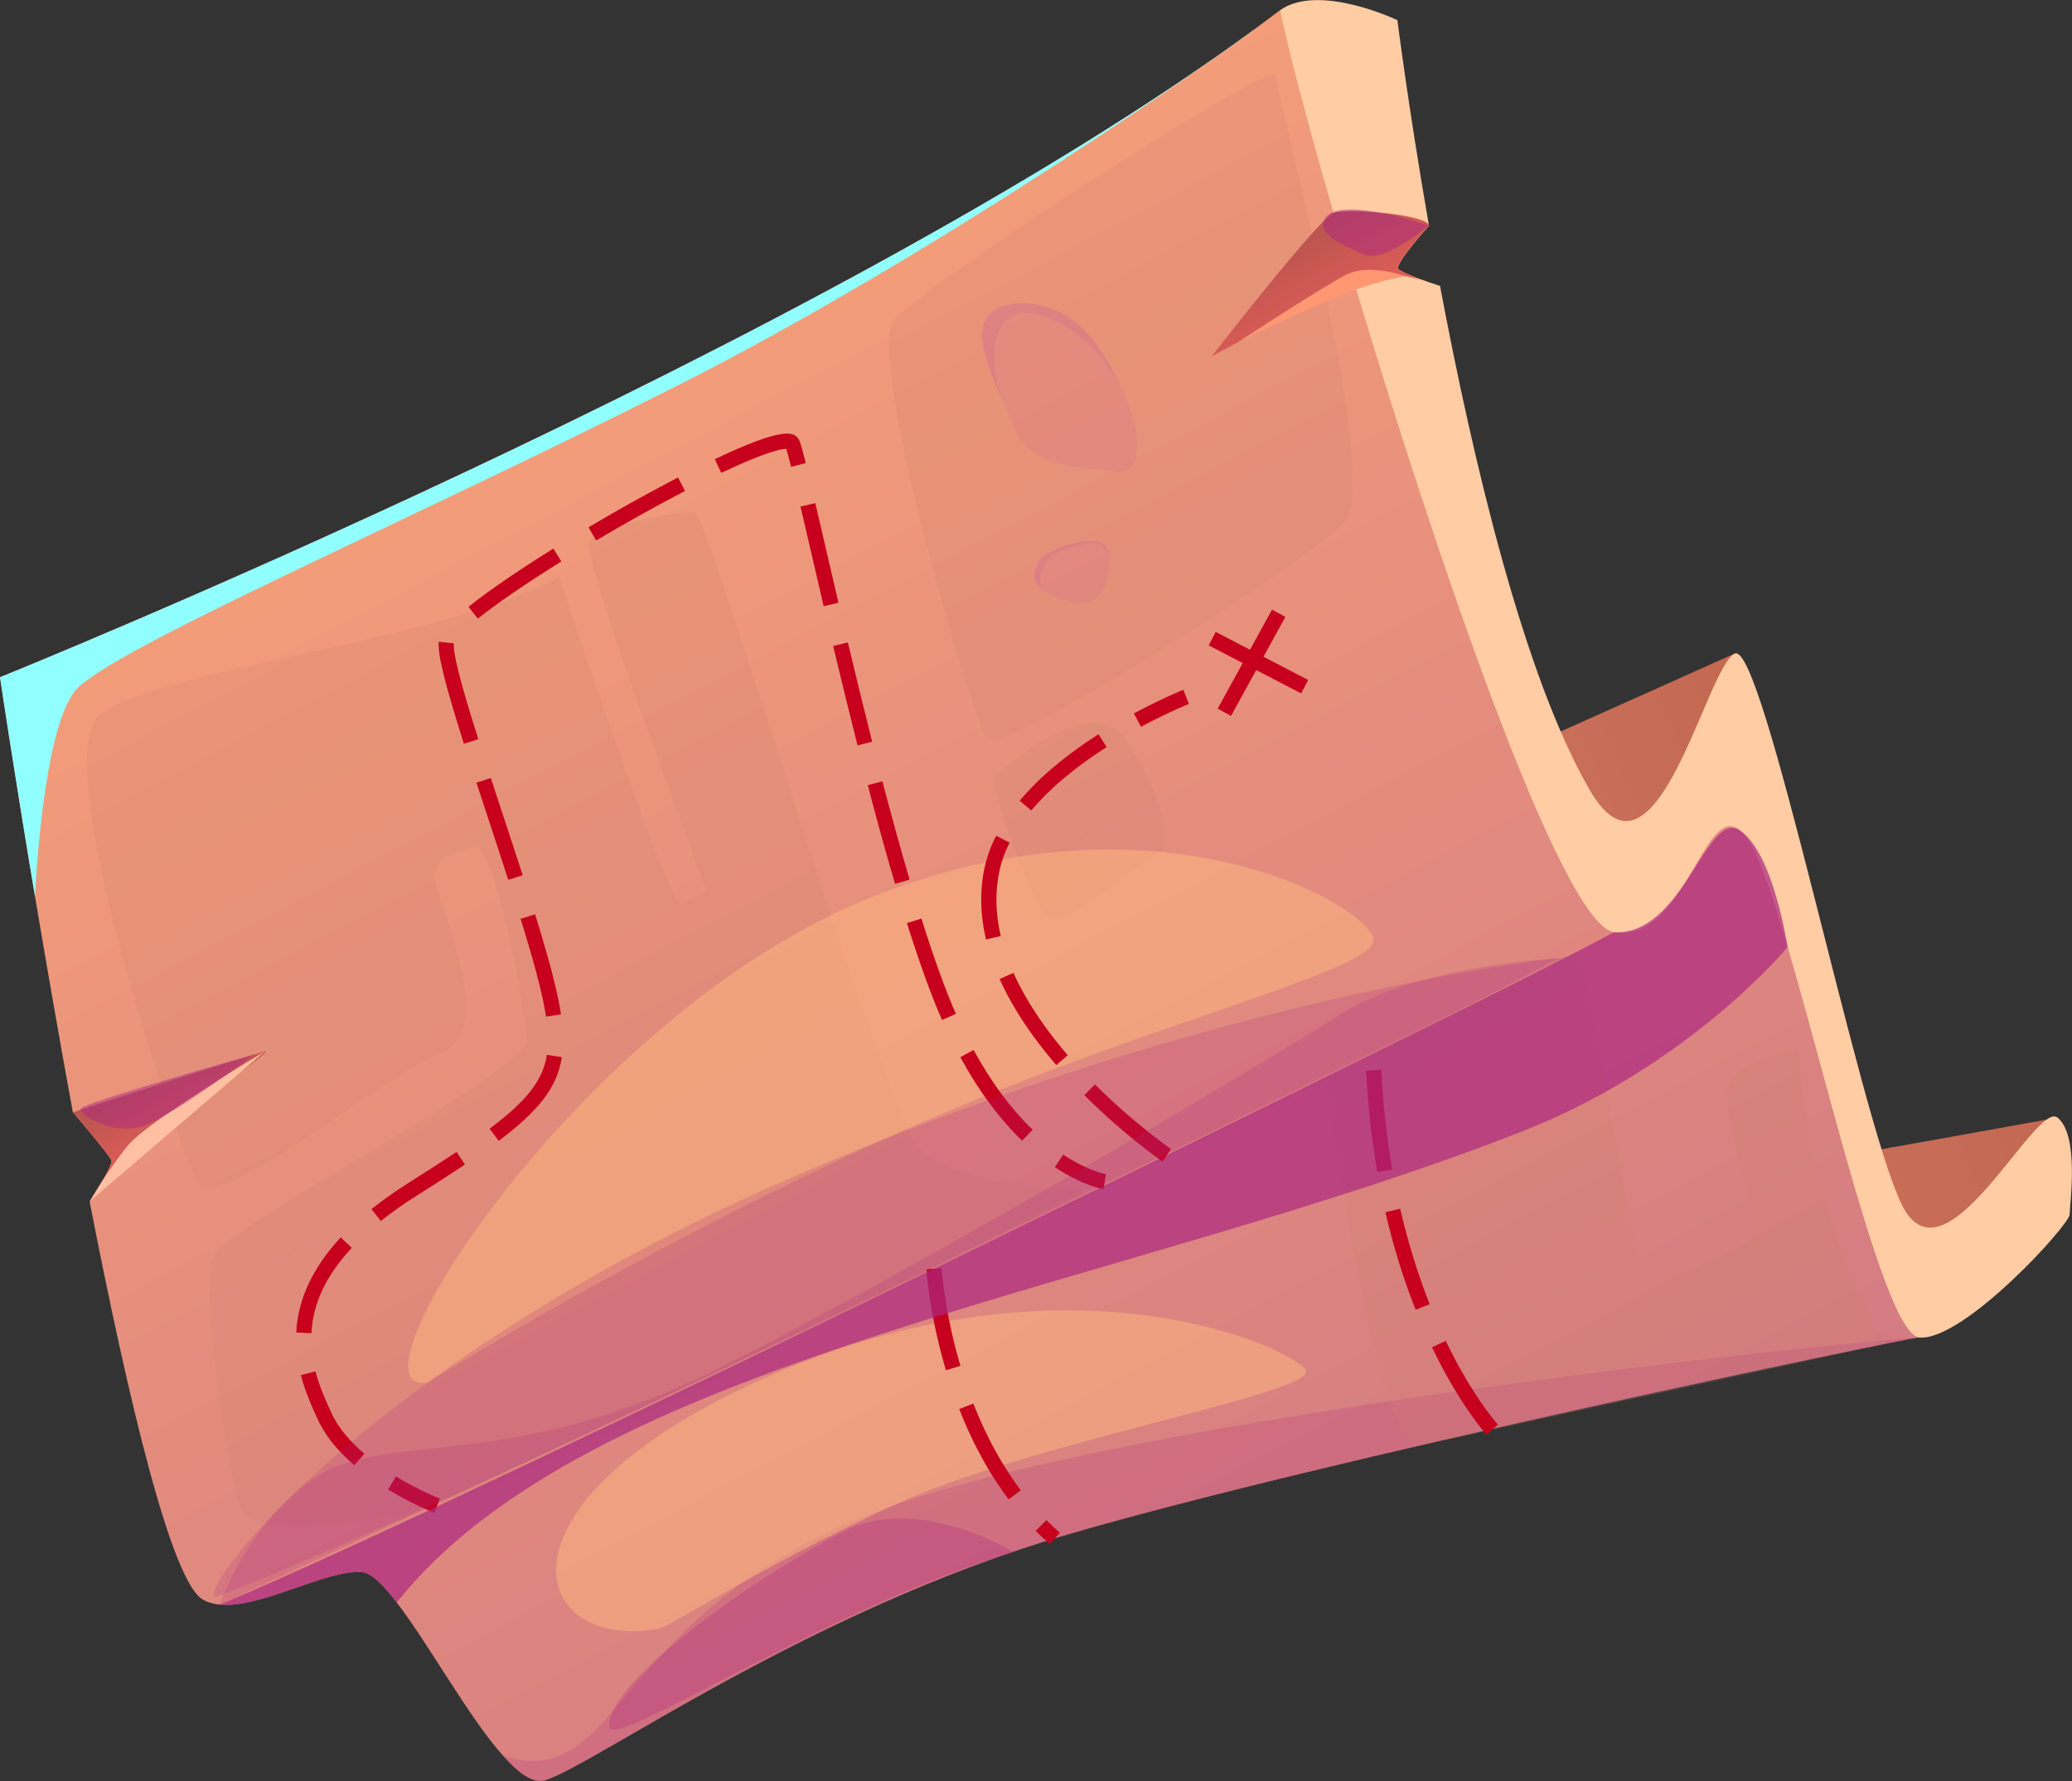 <?xml version="1.0" encoding="UTF-8"?> <svg xmlns="http://www.w3.org/2000/svg" xmlns:xlink="http://www.w3.org/1999/xlink" viewBox="0 0 304.08 261.39"><rect x="0" y="0" width="304.08" height="261.39" fill="#333333" stroke="none"/><defs><style> .cls-1, .cls-2, .cls-3, .cls-4, .cls-5, .cls-6, .cls-7, .cls-8, .cls-9, .cls-10, .cls-11, .cls-12, .cls-13, .cls-14, .cls-15, .cls-16, .cls-17, .cls-18 { stroke-width: 0px; } .cls-1, .cls-2, .cls-7, .cls-10, .cls-14, .cls-17, .cls-18 { mix-blend-mode: multiply; } .cls-1, .cls-5, .cls-10 { opacity: .5; } .cls-1, .cls-14 { fill: #d87989; } .cls-2 { opacity: .7; } .cls-2, .cls-7, .cls-10, .cls-18 { fill: #ab2781; } .cls-3 { fill: #c7001d; } .cls-4 { fill: #ffbfa2; } .cls-5 { fill: #ffba81; } .cls-5, .cls-8 { mix-blend-mode: soft-light; } .cls-6 { fill: #ff9772; } .cls-7, .cls-17 { opacity: .2; } .cls-8 { fill: #92ffff; } .cls-9 { fill: #ffcca3; } .cls-11 { fill: url(#_Безымянный_градиент_209); } .cls-12 { fill: url(#_Безымянный_градиент_230); } .cls-13 { fill: url(#_Безымянный_градиент_249); } .cls-14, .cls-18 { opacity: .3; } .cls-19 { isolation: isolate; } .cls-15 { fill: url(#_Безымянный_градиент_209-2); } .cls-16 { fill: url(#_Безымянный_градиент_249-2); } .cls-17 { fill: #ce816f; } </style><linearGradient id="_Безымянный_градиент_209" data-name="Безымянный градиент 209" x1="-71.8" y1="-1363.46" x2="-71.8" y2="-1586.89" gradientTransform="translate(-1129.87 795.91) rotate(68.61) scale(1 .99)" gradientUnits="userSpaceOnUse"><stop offset="0" stop-color="#e59589"></stop><stop offset="1" stop-color="#c2664f"></stop></linearGradient><linearGradient id="_Безымянный_градиент_209-2" data-name="Безымянный градиент 209" x1="-133.63" y1="-1367.41" x2="-133.63" y2="-1567.35" xlink:href="#_Безымянный_градиент_209"></linearGradient><linearGradient id="_Безымянный_градиент_230" data-name="Безымянный градиент 230" x1="-396.68" y1="551.63" x2="-396.68" y2="334.69" gradientTransform="translate(274.75 -423.38) rotate(-27.75)" gradientUnits="userSpaceOnUse"><stop offset="0" stop-color="#d47c82"></stop><stop offset="1" stop-color="#f39d7a"></stop></linearGradient><linearGradient id="_Безымянный_градиент_249" data-name="Безымянный градиент 249" x1="-288.69" y1="380.81" x2="-288.69" y2="365.52" gradientTransform="translate(274.75 -423.38) rotate(-27.75)" gradientUnits="userSpaceOnUse"><stop offset="0" stop-color="#e55e59"></stop><stop offset="1" stop-color="#b8544f"></stop></linearGradient><linearGradient id="_Безымянный_градиент_249-2" data-name="Безымянный градиент 249" x1="-494.17" y1="408.9" x2="-494.17" y2="396.18" xlink:href="#_Безымянный_градиент_249"></linearGradient></defs><g class="cls-19"><g id="Layer_2" data-name="Layer 2"><g id="_Слой_1" data-name="Слой 1"><g><path class="cls-11" d="M301.97,164.02s-24.44,4.5-66.03,11.7c12.83-2.22-176.83,74.91-142.12,43.75-32.07,28.78,203.03-32.42,182.74-33.95,20.23,1.53,25.41-21.5,25.41-21.5Z"></path><path class="cls-15" d="M254.6,95.9s-69.29,31.25-104.06,45.68c-34.76,14.43-72.38,44.06-72.38,44.06,0,0,142.68-48.46,159.81-54.77,17.14-6.31,16.62-34.96,16.62-34.96Z"></path><path class="cls-12" d="M281.7,196.3s-.03.01-.04-.01c-2.83.26-87.78,18.04-125.11,28.96-37.89,11.08-69.38,33.83-76.52,36.02-1.74.55-3.86-.94-6.17-3.55-5.06-5.64-10.96-16.47-15.65-22.54-1.98-2.62-3.76-4.36-5.1-4.45-5.3-.38-14.74,5.36-20.85,4.77-.91-.09-1.76-.31-2.48-.73-4.6-2.54-10.96-29.34-16.63-58.43h.03s.01-.05.01-.05c.36-.59,3.35-5.23,3.17-5.94-.19-.74-5.67-7.11-5.67-7.11-2.04-11.1-3.93-22.04-5.55-31.65C2.02,112.99,0,99.39,0,99.39c0,0,121.4-48.88,184.63-95.48.12-.09.2-.14.23-.19h.03c1.01-.75,2.01-1.51,2.99-2.25,0,0,31.63,92.97,42.26,111.98,10.63,19.01,19.92-1.22,27.02,8.68,7.12,9.86,24.54,74.17,24.54,74.17Z"></path><path class="cls-9" d="M303.75,178.22c-.02,1.54-15.55,18.59-22.05,18.08-6.49-.49-18.76-63.04-24.97-72.77-6.2-9.77-8.64,15.25-19.91,13.28-7.74-1.36-26.17-55.47-38.15-95.54-1.05-3.45-2.04-6.79-2.96-10.01-3.99-13.8-6.87-24.86-7.83-29.78,5.72-4.01,17.2,1.48,17.2,1.48,0,0,1.6,12.73,4.61,30.05.01.03.02.09.03.12,0,0-5.08,5.61-4.5,6.34.37.44,2.57,1.28,4.21,1.85.04.01.08.02.12.04.17.08.33.13.49.17.28.09.56.17.77.26.12.04.2.06.28.09.16.05.24.07.24.07,4.83,25.6,12.29,57.34,22.03,74.09,9.66,16.59,17.07-18.29,21.24-20.12,4.2-1.84,18.19,67.98,24.49,80.86,6.32,12.91,19.62-15.4,22.88-12.75,3.23,2.66,1.77,12.67,1.77,14.2Z"></path><path class="cls-7" d="M281.65,196.3c-2.82.24-87.78,18.03-125.11,28.96-37.89,11.07-69.38,33.83-76.52,36.03-1.74.53-3.86-.95-6.16-3.55,17.2,5.24,15.43-19.74,52.63-35.06,36.59-15.07,152.37-26.56,155.16-26.37Z"></path><path class="cls-18" d="M148.88,227.84s-14.26-8.74-25.08-3.07c-14.68,7.69-35.12,22.6-34.35,28.77.42,3.36,34.24-18.78,59.43-25.7Z"></path><path class="cls-17" d="M82.04,84.64c-16.16,9.26-59.49,13.7-67.39,20.29-7.9,6.59,11.48,63.22,14.26,68.44,2.78,5.22,27.08-15.47,35.84-18.87,8.76-3.4-1.1-22.92-1-25.8.1-2.89,3.17-3.69,5.94-4.34,2.77-.65,7.61,23.94,7.54,28.44-.07,4.49-43.67,27.04-45.82,31.42-2.15,4.37,2.02,32.81,3.95,37.21,1.92,4.4,19.15,2.23,30.56-.9,11.41-3.12,92.85-45.85,92.85-45.85,0,0-18.75-.25-24.01-6.4-5.26-6.14-30.76-92.36-32.69-92.96-1.94-.6-14.38,1.9-15.62,4.17-1.23,2.27,17.24,51.27,17.24,51.27,0,0-2.08,1.09-3.73,1.97-1.65.88-17.93-48.07-17.93-48.07Z"></path><path class="cls-17" d="M130.95,47.43c-3.31,7.56,11.93,58.39,13.88,61.01,1.95,2.62,46.65-25.51,52.45-31.81,5.8-6.3-10.15-62.64-10.03-65.57.12-2.93-54.69,32.68-56.31,36.37Z"></path><path class="cls-17" d="M146.02,113.97c-.98.91,4.81,16.5,7.13,20.15,2.31,3.64,13.46-7.49,16.8-8.84,3.34-1.35-1.27-11.48-4.38-16.33-3.11-4.84-10.4-3.44-19.54,5.02Z"></path><path class="cls-17" d="M208.36,212.15c-7.11-.81-13.5-53.75-13.5-53.75l36.99-18.95s8.59,45.59,8.95,47.83c.37,2.24,16.64-4.31,16.89-6.26.25-1.95-4.71-16.76-4.15-21.1.55-4.34,10.4-5.88,10.4-5.88,0,0,1.28,24.72,12.93,43.16l-68.51,14.96Z"></path><path class="cls-13" d="M209.69,32.99s.02.09.03.12c0,0-5.08,5.61-4.5,6.34.37.44,2.57,1.28,4.21,1.85-2.52-.74-6.99-1.76-9.57-.59-.3.13-.69.33-1.18.55-5.43,2.66-20.88,11.06-20.88,11.06,0,0,15.8-20.32,17.91-21.07,2.08-.73,13.17.2,13.98,1.74Z"></path><path class="cls-6" d="M181.64,50.24s12.68-8.31,16.01-9.96c3.34-1.65,8.58.25,8.58.25,0,0-4.68.67-11.5,3.66-6.82,2.99-13.1,6.04-13.1,6.04Z"></path><path class="cls-10" d="M194.66,31.8c-2.11,2.45,2.99,4.49,5.75,5.61,2.75,1.13,9.31-4.3,9.31-4.3,0,0-12.5-4.28-15.06-1.32Z"></path><path class="cls-16" d="M16.36,170.36c-.19-.74-5.67-7.11-5.67-7.11,0,0,26.1-8.47,28.19-8.94,2.06-.45-19.31,13.27-25.69,21.99.36-.59,3.35-5.23,3.17-5.94Z"></path><path class="cls-4" d="M13.19,176.3s2.63-4.59,5.61-8.21c2.99-3.63,20.07-13.78,20.07-13.78l-25.69,21.99Z"></path><path class="cls-8" d="M184.63,3.91c-3.55,2.87-46.41,33.1-85.12,52.64C58.97,77.03,15.92,95.44,11.04,101.38c-4.88,5.93-5.9,30.21-5.9,30.21C2.02,112.99,0,99.39,0,99.39c0,0,121.4-48.88,184.63-95.48Z"></path><path class="cls-5" d="M62.79,202.89c-13.54,2.38,22.59-54.23,64.88-71.12,42.29-16.89,72.9,1.1,73.88,5.96.98,4.86-34.12,12.3-71.99,29.55-37.88,17.25-66.76,35.62-66.76,35.62Z"></path><path class="cls-5" d="M96.69,239.04c-19.43,3.44-26.05-18.9,17.19-37.51,43.24-18.61,75.64-3.82,77.72-.47,2.08,3.35-40.5,10.58-60.55,19.89-20.05,9.31-32.7,17.8-34.36,18.09Z"></path><g><path class="cls-3" d="M161.96,174.53c-.12-.02-3.06-.51-7.16-3.23l1.23-1.85c3.65,2.42,6.25,2.88,6.27,2.88l-.35,2.2Z"></path><path class="cls-3" d="M150.01,167.42c-3.36-3.24-6.42-7.37-9.08-12.26l1.95-1.07c2.55,4.69,5.47,8.63,8.67,11.72l-1.55,1.6ZM52.02,215.06c-2.26-1.93-3.96-3.97-5.05-6.05-.12-.22-.23-.44-.33-.67-.76-1.66-1.81-3.93-2.49-6.52l2.15-.56c.63,2.41,1.63,4.57,2.36,6.15.09.19.18.38.28.56.96,1.83,2.49,3.64,4.53,5.39l-1.45,1.69ZM140.29,148.8l-2.04.9c-1.58-3.59-3.31-8.37-5.15-14.22l2.12-.67c1.82,5.77,3.52,10.48,5.06,13.99ZM45.69,195.67l-2.22-.11c.25-4.87,2.44-9.56,6.53-13.95l1.63,1.52c-3.77,4.05-5.71,8.16-5.93,12.55ZM55.9,179.2l-1.39-1.74c1.65-1.32,3.52-2.64,5.56-3.93,2.59-1.63,4.89-3.11,6.93-4.47l1.24,1.85c-2.05,1.37-4.36,2.85-6.98,4.5-1.97,1.24-3.78,2.52-5.36,3.78ZM73.19,167.44l-1.34-1.78c5.48-4.11,7.84-7.15,8.41-10.84l2.2.34c-.68,4.33-3.28,7.78-9.27,12.28ZM133.49,129.09l-2.14.63c-1.26-4.28-2.61-9.16-4-14.49l2.15-.56c1.39,5.31,2.73,10.16,3.99,14.43ZM82.33,148.87l-2.2.33-.15-.92c-.49-2.84-1.65-7.23-3.58-13.43l2.13-.66c1.98,6.38,3.13,10.74,3.64,13.71l.16.97ZM128.01,108.85l-2.16.55c-1.26-4.97-2.46-9.91-3.58-14.59l2.16-.52c1.11,4.67,2.32,9.6,3.57,14.56ZM76.71,128.45l-2.12.68c-.97-3.02-2-6.12-3-9.18l-1.67-5.08,2.11-.69,1.67,5.07c1.01,3.06,2.03,6.17,3.01,9.19ZM123.05,88.46l-2.17.51-3.4-14.62,2.17-.51,3.4,14.62ZM70.2,108.49l-2.12.67c-2.81-8.86-3.88-13.19-3.69-14.98l2.21.24c-.22,2.04,2.65,11.09,3.6,14.06ZM118.26,67.97l-2.16.54c-.36-1.46-.58-2.23-.71-2.64-.62,0-2.8.33-9.54,3.53l-.95-2.01c10.23-4.86,11.73-4.05,12.38-2.8.17.4.39,1.05.97,3.38ZM70.14,90.8l-1.39-1.74c2.88-2.31,7.19-5.26,12.46-8.55l1.17,1.89c-5.2,3.24-9.44,6.14-12.25,8.4ZM87.49,79.31l-1.13-1.92c3.99-2.36,8.12-4.68,11.95-6.69l1.2-.62,1.02,1.98-1.19.62c-3.79,2-7.89,4.29-11.85,6.64Z"></path><path class="cls-3" d="M63.74,222.03c-.13-.05-3.19-1.23-6.79-3.43l1.16-1.91c3.42,2.08,6.41,3.24,6.44,3.25l-.8,2.08Z"></path></g><path class="cls-3" d="M154.07,226.62c-.72-.63-1.41-1.28-2.08-1.95l1.58-1.57c.63.63,1.28,1.25,1.97,1.85l-1.47,1.68ZM148.02,220.05c-1.6-2.13-3.08-4.48-4.4-6.99-1.04-1.97-1.99-4.07-2.85-6.26l2.07-.81c.83,2.11,1.75,4.14,2.75,6.03,1.27,2.41,2.68,4.66,4.21,6.7l-1.78,1.34ZM140.95,200.46l-2.13.64c-2.44-8.2-2.83-14.56-2.85-14.83l2.22-.13c0,.06.4,6.38,2.76,14.32Z"></path><path class="cls-3" d="M218.18,210.58c-.13-.14-3.16-3.47-6.72-10.25-.43-.81-.86-1.67-1.3-2.59l2.01-.96c.42.88.85,1.72,1.26,2.51,3.41,6.49,6.36,9.75,6.39,9.78l-1.64,1.51ZM209.82,191.41l-2.07.82c-1.79-4.51-3.28-9.33-4.43-14.33l2.17-.5c1.13,4.89,2.58,9.6,4.33,14.01ZM204.32,171.63l-2.19.38c-.83-4.78-1.38-9.79-1.64-14.89l2.22-.11c.25,5,.79,9.92,1.61,14.61Z"></path><path class="cls-2" d="M262.35,138.99s-14.27,17.33-38.81,26.99c-58.48,23.02-134.61,32.8-164.14,67.78l-1.18,1.42c-1.98-2.61-3.77-4.36-5.13-4.45-5.29-.36-14.73,5.38-20.85,4.79v-.02c33.62-13.86,193.46-92.31,204.57-98.67,10.32.54,13.63-18.21,18.55-14.93,4.93,3.27,6.98,17.11,6.98,17.11Z"></path><path class="cls-10" d="M12.04,162.53c-1.37.67,4.71,4.5,9.39,2.59,4.68-1.91,15.84-10.36,15.84-10.36,0,0-22.12,6.26-25.22,7.77Z"></path><path class="cls-14" d="M163.67,55.05c3.84,7.31,4.76,14.81-.05,14.12-5.74-.82-12.06-.03-15.05-7.06-.52-1.24-1.12-2.52-1.68-3.83-2.66-6.13-5.02-12.51,1.31-13.58,0,0,7.35-1.85,13.06,6.36.9,1.28,1.71,2.64,2.41,3.99Z"></path><path class="cls-14" d="M162.51,80.48c.13.33.25.71.3,1.13.42,2.89-1.16,7.56-4.4,6.93-1.56-.31-3.33-.73-4.62-1.46t-.04-.02s-.05-.03-.06-.05c-1.63-.95-2.51-2.37-1.26-4.65.95-1.75,8.99-4.48,10.09-1.9Z"></path><path class="cls-1" d="M163.67,55.05l.32.95s-2.42-4.51-6.37-7.25c-3.95-2.72-8.18-4.22-10.61-.93-2.39,3.3-.11,10.45-.11,10.45-2.66-6.13-5.02-12.51,1.31-13.58,0,0,7.35-1.85,13.06,6.36.9,1.28,1.71,2.64,2.41,3.99Z"></path><path class="cls-1" d="M162.51,80.48c.13.33.25.71.3,1.13l-.12.15s-.18-1.28-1.13-1.89c-.94-.6-6.38.66-7.62,2-1.2,1.27-2,4.14-.26,5.15-1.63-.95-2.51-2.37-1.26-4.65.95-1.75,8.99-4.48,10.09-1.9Z"></path><path class="cls-3" d="M170.6,170.47c-.22-.15-5.57-3.84-11.48-9.75l1.57-1.57c5.75,5.75,11.11,9.45,11.16,9.49l-1.26,1.84ZM155.02,156.32c-3-3.49-5.43-6.98-7.22-10.38-.39-.74-.76-1.49-1.1-2.25l2.03-.91c.32.72.67,1.42,1.04,2.13,1.71,3.25,4.04,6.6,6.93,9.96l-1.69,1.45ZM146.87,137.37l-2.17.51c-.85-3.61-.93-7.14-.22-10.48.34-1.59.91-3.18,1.71-4.74l1.98,1.01c-.71,1.39-1.21,2.8-1.51,4.2-.64,3.02-.57,6.22.21,9.51ZM151.34,118.95l-1.7-1.43c2.83-3.37,6.72-6.66,11.57-9.76l1.2,1.88c-4.66,2.98-8.38,6.11-11.06,9.31ZM174.48,103.31s-2.68,1.07-6.3,2.97l-.72.39-1.06-1.96.73-.39c3.75-1.97,6.42-3.04,6.53-3.08l.82,2.07Z"></path><rect class="cls-3" x="183.58" y="89.62" width="2.23" height="15.29" transform="translate(13.21 216.29) rotate(-62.54)"></rect><rect class="cls-3" x="175.39" y="96.16" width="16.58" height="2.23" transform="translate(10.06 211.55) rotate(-61.26)"></rect><path class="cls-7" d="M31.66,234.4c-3.17-.9,23.27-35.31,85.7-62.1,62.42-26.79,112.41-31.79,112.41-31.79,0,0-89.15,44.02-133.37,65.07-44.22,21.05-64.74,28.82-64.74,28.82Z"></path><path class="cls-7" d="M228.68,140.63s-20.57.97-32.08,8.31c-11.5,7.34-62.25,37.52-91.89,52.26-29.64,14.74-47.56,8.98-57.8,15.25-10.24,6.27-14.67,19.06-14.67,19.06,0,0,147.47-68.02,196.44-94.88Z"></path></g></g></g></g></svg> 